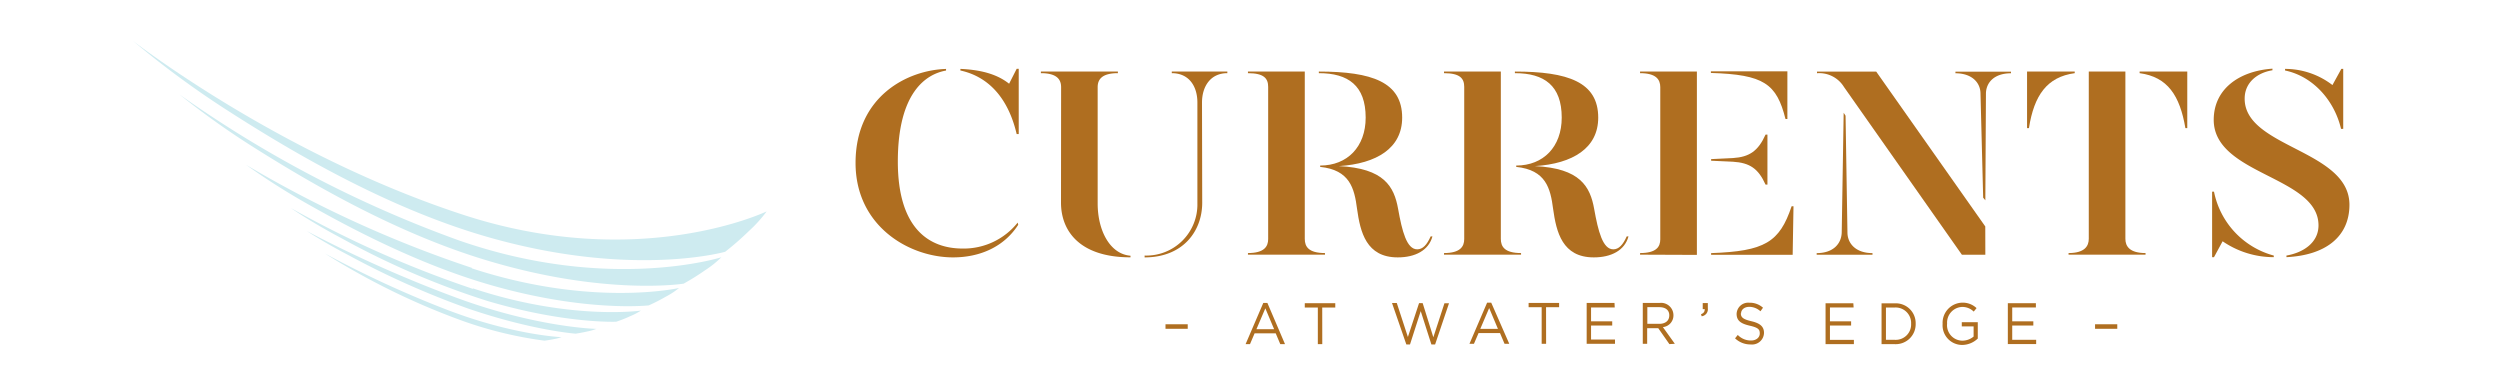 <?xml version="1.0" encoding="UTF-8"?> <svg xmlns="http://www.w3.org/2000/svg" viewBox="0 0 450 70"> <defs> <style>.cls-1{fill:#af6e20;}.cls-2{fill:#ceebf0;}</style> </defs> <title> Artboard 9-450x70</title> <g id="currents"> <path class="cls-1" d="M183.18,40.07l.1.39c-2.57,4-6.93,5.87-11.73,5.87-7.9,0-17.55-5.62-17.55-17,0-12,9.36-16.72,16.29-16.92v.29c-3.59.63-8.68,3.93-8.68,16.38,0,12,5.57,15.66,11.68,15.66A12.43,12.43,0,0,0,183.18,40.07Zm.19-27.68V24.13H183c-1.5-6.4-5-10.32-10.13-11.44v-.29c4.31.19,6.93,1.21,8.77,2.67L183,12.39Z"></path> <path class="cls-1" d="M191,15.69c0-1.36-.73-2.52-3.64-2.52v-.29h13.86v.29c-2.91,0-3.64,1.16-3.64,2.52V36.63c0,4.9,2.23,9.11,5.91,9.4v.29c-9.21,0-12.51-4.8-12.51-9.84Zm25.4,20.8c0,5.09-3.44,9.84-10.37,9.84V46a9.19,9.19,0,0,0,9.5-9.4V18.45c0-2.91-1.5-5.28-4.61-5.28v-.29h10v.29c-3.05,0-4.56,2.42-4.56,5.28Z"></path> <path class="cls-1" d="M238.5,45.55v.29H224.63v-.29c2.91,0,3.64-1.16,3.64-2.52V15.64c0-1.5-.73-2.47-3.64-2.47v-.29h10.23V43C234.86,44.39,235.54,45.55,238.5,45.55Zm19.34-3c-.68,2.52-3.1,3.78-6.25,3.78-5.67,0-6.74-4.56-7.32-8.73-.48-3.73-1.31-7-6.64-7.56V29.8c4.9,0,8.19-3.39,8.19-8.63,0-5.77-3.15-8-8.43-8v-.29c9.55,0,15,1.89,15,8.29,0,5.48-4.56,8.29-11.39,8.73,8.14.39,9.94,3.68,10.66,7.71s1.55,7.27,3.44,7.27c1,0,1.75-.82,2.42-2.33Z"></path> <path class="cls-1" d="M273.79,45.55v.29H259.92v-.29c2.91,0,3.64-1.16,3.64-2.52V15.64c0-1.5-.73-2.47-3.64-2.47v-.29h10.23V43C270.15,44.39,270.83,45.55,273.79,45.55Zm19.34-3c-.68,2.52-3.1,3.78-6.25,3.78-5.67,0-6.74-4.56-7.32-8.73-.48-3.73-1.31-7-6.64-7.56V29.8c4.9,0,8.19-3.39,8.19-8.63,0-5.77-3.15-8-8.43-8v-.29c9.55,0,15,1.89,15,8.29,0,5.48-4.56,8.29-11.39,8.73,8.14.39,9.94,3.68,10.66,7.71s1.55,7.27,3.44,7.27c1,0,1.75-.82,2.42-2.33Z"></path> <path class="cls-1" d="M295.21,45.84v-.29c2.91,0,3.64-1.11,3.64-2.47V15.69c0-1.36-.73-2.52-3.64-2.52v-.29h10.23v33Zm26.52-33v8.58h-.34c-1.6-6.35-3.88-8-13.43-8.29v-.29ZM308,28.93v-.29l3.93-.19c3-.19,4.56-1.31,5.87-4.22h.34v9h-.34c-1.31-2.91-2.86-3.93-5.87-4.12Zm0,16.63c9.65-.34,12.31-1.94,14.49-8.43h.34l-.15,8.73H308Z"></path> <path class="cls-1" d="M331.86,20.3l.34.53.34,21c0,2,1.5,3.73,4.51,3.73v.29H327v-.29c3.05,0,4.46-1.75,4.51-3.73Zm25.5,25.55h-4.22l-21.23-30.2a5.22,5.22,0,0,0-4.85-2.47v-.29h10.66l19.63,27.87Zm0-9.79-.39-.48-.48-18.71c0-2-1.55-3.68-4.51-3.68v-.29h10v.29c-3.1,0-4.51,1.75-4.51,3.68Z"></path> <path class="cls-1" d="M373.45,13.17c-5,.68-7.32,4-8.24,9.89h-.34V12.88h8.58ZM386.2,45.55v.29H372.34v-.29c2.91,0,3.64-1.26,3.64-2.57V12.88h6.59V43C382.57,44.29,383.29,45.55,386.2,45.55Zm7.51-32.67V23.06h-.34c-1-5.87-3.2-9.21-8.24-9.89v-.29Z"></path> <path class="cls-1" d="M409.28,46v.29a16.24,16.24,0,0,1-9.21-2.86l-1.55,2.86h-.34V34.5h.34A14.93,14.93,0,0,0,409.28,46Zm13.62-9.16c0,5.82-4.36,9.11-11.34,9.45V46c3.05-.53,5.77-2.33,5.77-5.43,0-8.87-18.86-9.06-18.86-19,0-5.43,4.41-8.77,10.57-9.21v.29c-2.76.44-5,2.23-5,5.09C404,26.6,422.9,26.94,422.9,36.87ZM411.31,12.69v-.29a14,14,0,0,1,8.53,2.91l1.6-2.91h.34V23.2h-.39C420.14,17.92,416.21,13.7,411.31,12.69Z"></path> <path class="cls-2" d="M80.62,55.82A188.82,188.82,0,0,1,58.51,45.64S61,47.26,64.69,49.3a127.07,127.07,0,0,0,17.55,8.08A71.5,71.5,0,0,0,98,61.32s.9-.11,1.74-.29a7.63,7.63,0,0,0,1.33-.34s-8.61-.35-20.42-4.86m1.72-2.16A226.58,226.58,0,0,1,55.23,41.59s3,2,7.59,4.39a151.85,151.85,0,0,0,21.53,9.59c11.53,3.93,19.26,4.49,19.26,4.49s1.1-.16,2.12-.4a9.43,9.43,0,0,0,1.62-.46s-10.54-.23-25-5.54M85.13,52A190.6,190.6,0,0,1,52.34,37.44S56,40,61.58,42.94A144.44,144.44,0,0,0,87.7,54.16c13.94,4.15,23.22,3.75,23.22,3.75s1.31-.42,2.52-1a10.77,10.77,0,0,0,1.92-1s-12.73,1.81-30.23-4m-.21-3.7A208.26,208.26,0,0,1,44.28,29.66a123.23,123.23,0,0,0,11.48,7.28c8.15,4.6,19.9,10.7,32.36,14.31,17.24,5,28.66,3.72,28.66,3.72a34,34,0,0,0,3.09-1.58,13.63,13.63,0,0,0,2.35-1.55s-15.63,3.55-37.29-3.54m-2.44-5.07A209.51,209.51,0,0,1,32.3,17,147.64,147.64,0,0,0,46.69,27.16C56.89,33.55,71.61,42,87.2,46.74c21.57,6.59,35.85,4.32,35.85,4.32a42.23,42.23,0,0,0,3.86-2.41,18,18,0,0,0,2.93-2.34s-20.24,6.41-47.36-3.08M138,38.05s-22.89,11-54.69.59C50.14,27.8,23.94,7.36,23.94,7.36A164.26,164.26,0,0,0,41.13,20C53.28,27.81,70.75,38,89,43c25.24,6.95,41.53,2.32,41.53,2.32a51.34,51.34,0,0,0,4.29-3.75A23.71,23.71,0,0,0,138,38.05"></path> <path class="cls-1" d="M381.11,58.37h-4v.81h4Zm-14.65-3.79h-5.05v7.35h5.1v-.76H362.2V58.6H366v-.76H362.2V55.34h4.26ZM356,60.94V58h-2.88v.75h2.13v1.83a3.19,3.19,0,0,1-2,.74,2.78,2.78,0,0,1-2.77-3.07,2.82,2.82,0,0,1,2.66-3,2.89,2.89,0,0,1,2.13.84l.51-.63a3.63,3.63,0,0,0-6.11,2.84,3.53,3.53,0,0,0,3.55,3.79A4.12,4.12,0,0,0,356,60.94m-12-2.67a2.77,2.77,0,0,1-2.89,2.9h-1.64V55.35h1.64A2.79,2.79,0,0,1,344,58.27m.82,0a3.57,3.57,0,0,0-3.71-3.67h-2.43v7.35h2.43a3.59,3.59,0,0,0,3.71-3.69m-11.22-3.67h-5v7.35h5.1v-.76h-4.31V58.6h3.81v-.76h-3.81V55.34h4.26Zm-20.21,1.84c0-.67.58-1.2,1.49-1.2a3,3,0,0,1,2,.8l.46-.64a3.53,3.53,0,0,0-2.45-.9,2.09,2.09,0,0,0-2.3,2c0,1.22.74,1.76,2.35,2.13s1.82.71,1.82,1.41-.62,1.26-1.56,1.26a3.25,3.25,0,0,1-2.4-1l-.49.61A4,4,0,0,0,315.14,62a2.14,2.14,0,0,0,2.38-2.09c0-1.13-.72-1.73-2.27-2.09s-1.9-.73-1.9-1.44m-7.17.18.12.37a1.28,1.28,0,0,0,1.11-1.44v-.94h-.92v1.1h.36c0,.45-.17.72-.67.91m-5.71.21c0,1-.75,1.52-1.8,1.52h-2.15v-3h2.16c1.13,0,1.79.55,1.79,1.46m1,5.13-2.15-3a2.11,2.11,0,0,0,1.9-2.15,2.23,2.23,0,0,0-2.52-2.2h-3v7.35h.79V59.08h2l2,2.86Zm-10.86-7.35H285.6v7.35h5.1v-.76h-4.31V58.6h3.81v-.76h-3.81V55.34h4.26Zm-12.32.77h2.35v-.77h-5.49v.77h2.35v6.59h.8Zm-8.66,3.9h-3.18l1.6-3.75Zm-1.21-4.72h-.74l-3.18,7.41h.81l.83-1.94H270l.82,1.94h.85Zm-15,6.18-2-6.12h-.86L253.14,62h.66l1.93-6,1.92,6h.67l2.5-7.41H260l-2,6.12-1.92-6.15h-.65ZM238,55.35h2.35v-.77h-5.49v.77h2.35v6.59h.8Zm-8.66,3.9h-3.18l1.6-3.75Zm-1.21-4.72h-.74l-3.18,7.41H225l.83-1.94h3.8l.82,1.94h.85Zm-14.34,3.84h-4v.81h4Z"></path> </g> </svg> 